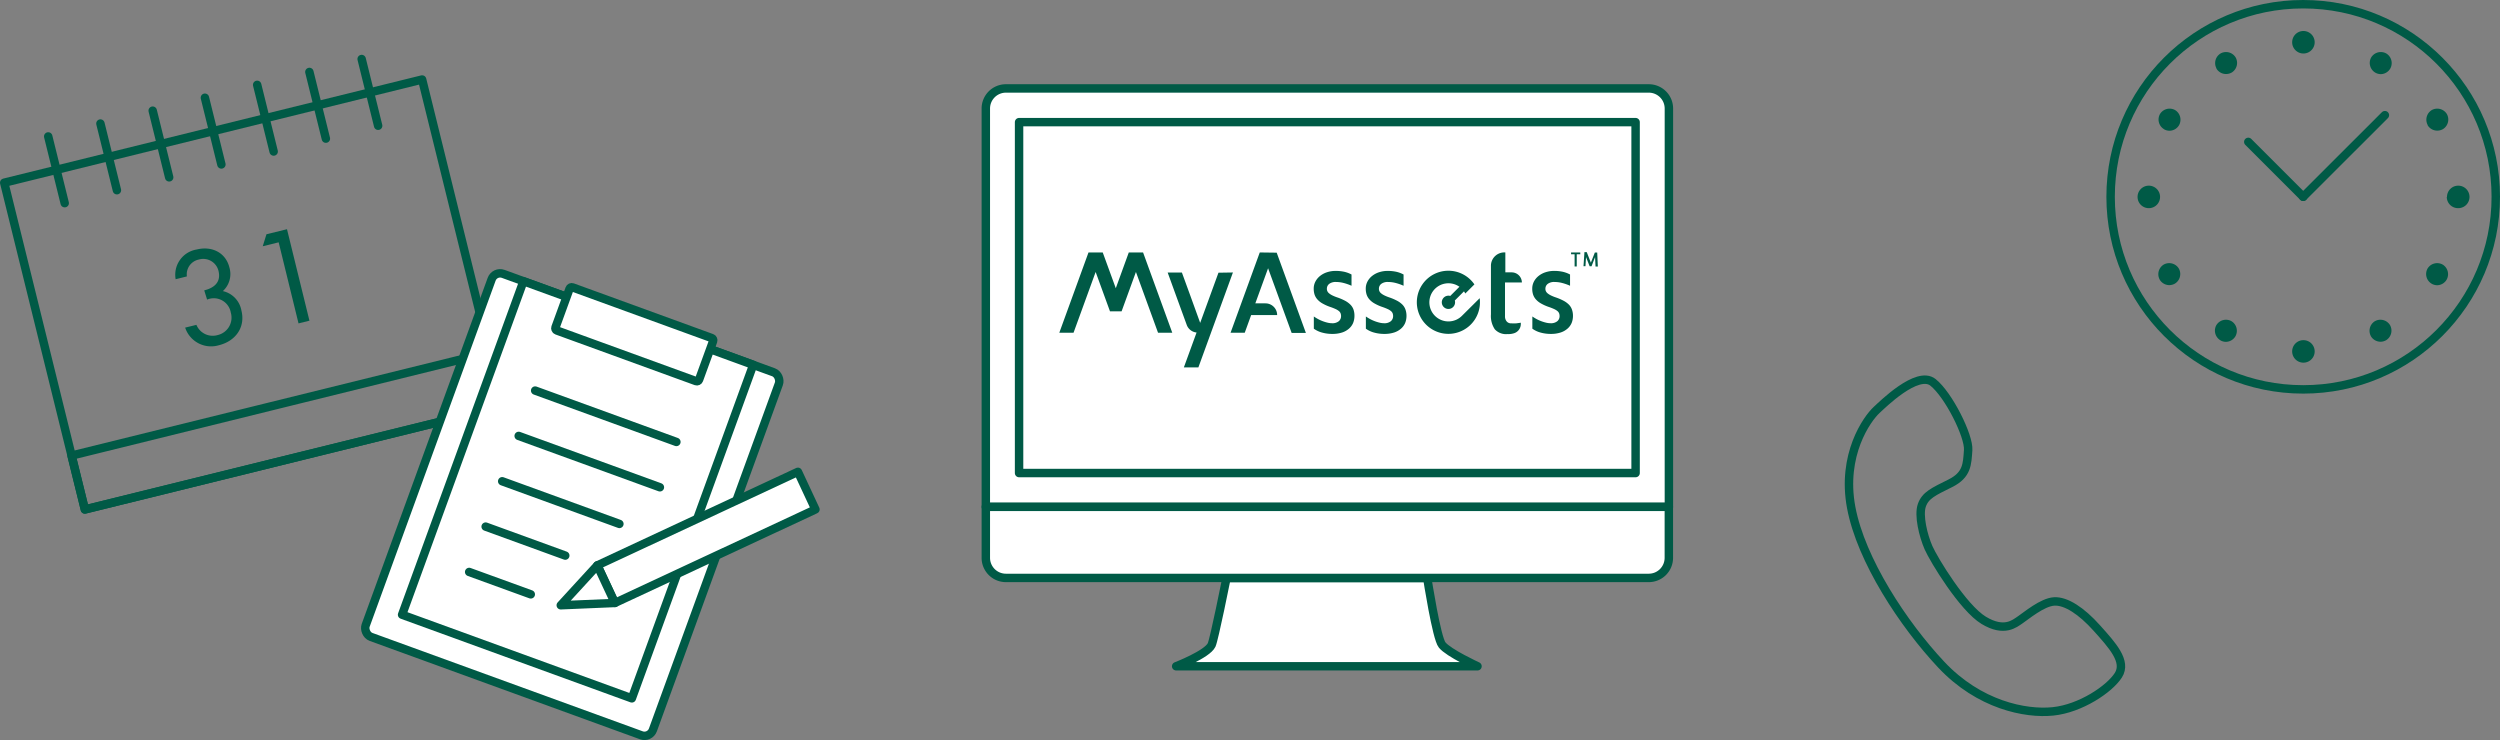 <svg xmlns="http://www.w3.org/2000/svg" viewBox="0 0 444.35 131.54"><rect x="0" y="0" width="444.35" height="131.54" fill="#808080" stroke="none"/><defs><style>.cls-1{fill:#005a46;}.cls-2{fill:none;}.cls-2,.cls-3,.cls-4{stroke:#005a46;stroke-linecap:round;stroke-linejoin:round;stroke-width:1.5px;}.cls-3,.cls-4{fill:#fff;}.cls-4{fill-rule:evenodd;}</style></defs><title>アセット 14</title><g id="レイヤー_2" data-name="レイヤー 2"><g id="txt"><path class="cls-1" d="M36.3,51.61c1.75-.43,3-1.44,2.55-3.4a2.79,2.79,0,0,0-3.51-2.08,2.68,2.68,0,0,0-2.12,3l-2,.5A4.54,4.54,0,0,1,35,44.34c2.59-.64,5.11.5,5.78,3.22a4.1,4.1,0,0,1-1.17,4.18,4.31,4.31,0,0,1,3.3,3.46c.75,3-1.08,5.44-4,6.16a4.85,4.85,0,0,1-6-3.13l2-.49a3.13,3.13,0,0,0,3.79,1.81,3.18,3.18,0,0,0,2.32-4,3.07,3.07,0,0,0-4.21-2.3Z"/><path class="cls-1" d="M46.7,43.77l.66-2.13,3.65-.9L55,57l-1.94.48L49.53,43.07Z"/><rect class="cls-2" x="6.81" y="22.43" width="76.51" height="59.82" transform="translate(-11.24 12.33) rotate(-13.87)"/><rect class="cls-2" x="12.79" y="71.65" width="76.51" height="9.87" transform="translate(-16.88 14.48) rotate(-13.87)"/><line class="cls-2" x1="8.57" y1="24.25" x2="11.5" y2="36.11"/><line class="cls-2" x1="17.85" y1="21.96" x2="20.78" y2="33.81"/><line class="cls-2" x1="27.14" y1="19.67" x2="30.07" y2="31.52"/><line class="cls-2" x1="36.42" y1="17.37" x2="39.35" y2="29.23"/><line class="cls-2" x1="45.71" y1="15.08" x2="48.64" y2="26.93"/><line class="cls-2" x1="54.99" y1="12.79" x2="57.92" y2="24.64"/><line class="cls-2" x1="64.28" y1="10.49" x2="67.21" y2="22.35"/><circle class="cls-2" cx="409.37" cy="34.98" r="34.23"/><path class="cls-1" d="M407.41,62.46a2,2,0,0,1,2-2h0a2,2,0,0,1,2,2h0a2,2,0,0,1-2,2h0A2,2,0,0,1,407.41,62.46Zm14-2.7a2,2,0,0,1,.72-2.68h0a2,2,0,0,1,2.68.72h0a2,2,0,0,1-.72,2.68h0a2,2,0,0,1-1,.26h0A2,2,0,0,1,421.41,59.77Zm-26.76.72h0a2,2,0,0,1-.72-2.68h0a2,2,0,0,1,2.68-.72h0a2,2,0,0,1,.72,2.68h0a2,2,0,0,1-1.7,1h0A2,2,0,0,1,394.65,60.49Zm37.54-10.06a2,2,0,0,1-.72-2.68h0a2,2,0,0,1,2.68-.72h0a2,2,0,0,1,.72,2.68h0a2,2,0,0,1-1.7,1h0A2,2,0,0,1,432.19,50.42Zm-48.32-.72a2,2,0,0,1,.72-2.68h0a2,2,0,0,1,2.68.72h0a2,2,0,0,1-.72,2.68h0a2.08,2.08,0,0,1-1,.26h0A2,2,0,0,1,383.87,49.71ZM379.93,35a2,2,0,0,1,2-2h0a2,2,0,0,1,2,2h0a2,2,0,0,1-2,2h0A2,2,0,0,1,379.93,35Zm55,0a2,2,0,0,1,2-2h0a2,2,0,0,1,2,2h0a2,2,0,0,1-2,2h0A2,2,0,0,1,434.89,35Zm-3.42-12.76a2,2,0,0,1,.72-2.68h0a2,2,0,0,1,2.68.72h0a2,2,0,0,1-.72,2.68h0a2,2,0,0,1-1,.26h0A2,2,0,0,1,431.47,22.23Zm-46.88.72a2,2,0,0,1-.72-2.68h0a2,2,0,0,1,2.68-.72h0a2,2,0,0,1,.72,2.68h0a2,2,0,0,1-1.7,1h0A2,2,0,0,1,384.59,22.95Zm9.34-10.78a2,2,0,0,1,.72-2.68h0a2,2,0,0,1,2.68.72h0a2,2,0,0,1-.72,2.68h0a2.08,2.08,0,0,1-1,.26h0A2,2,0,0,1,393.93,12.16Zm28.2.72h0a2,2,0,0,1-.72-2.68h0a2,2,0,0,1,2.68-.72h0a2,2,0,0,1,.72,2.68h0a2,2,0,0,1-1.7,1h0A2.08,2.08,0,0,1,422.13,12.88ZM407.41,7.56V7.51h0a2,2,0,0,1,2-2h0a2,2,0,0,1,2,2h0a2,2,0,0,1-2,2h0A2,2,0,0,1,407.41,7.56Z"/><line class="cls-2" x1="409.37" y1="34.98" x2="423.89" y2="20.47"/><line class="cls-2" x1="409.37" y1="34.98" x2="399.61" y2="25.22"/><path class="cls-2" d="M333.57,72.85c.91-.83,7.21-7.12,10-4.89S350,77.5,349.82,80s-.16,4.4-3.17,5.9-4.43,2.12-5.06,3.91.25,5.4,1.18,7.53,6.15,10.71,9.82,12.92,5.49.57,6.51-.11,3.89-3.12,6-3.25,4.88,1.7,7.58,4.72,5.42,5.92,3.83,8.4-6.73,5.92-11.62,6.42-13.13-1.14-19.86-8.31-14.25-18.58-16-27.93S331.84,74.43,333.57,72.85Z"/><rect class="cls-3" x="74.55" y="55.35" width="54.33" height="68.67" rx="1.6" ry="1.6" transform="translate(36.81 -29.38) rotate(20)"/><rect class="cls-3" x="80.94" y="55.52" width="43.46" height="63.08" transform="translate(35.97 -29.87) rotate(20)"/><rect class="cls-3" x="99.15" y="55.34" width="27.16" height="8.15" rx="0.4" ry="0.4" transform="translate(198.35 153.8) rotate(-160)"/><line class="cls-3" x1="95.12" y1="69.42" x2="120.22" y2="78.55"/><line class="cls-3" x1="92.19" y1="77.48" x2="117.29" y2="86.61"/><line class="cls-3" x1="89.26" y1="85.54" x2="110.09" y2="93.12"/><line class="cls-3" x1="86.32" y1="93.6" x2="100.47" y2="98.75"/><line class="cls-3" x1="83.39" y1="101.66" x2="94.34" y2="105.64"/><rect class="cls-3" x="105.89" y="91.83" width="39.33" height="7.37" transform="translate(-28.6 62.01) rotate(-25)"/><polygon class="cls-3" points="106.17 100.49 99.67 107.58 109.29 107.17 106.17 100.49"/><path class="cls-4" d="M256.33,114.64c-1-1.18-2.65-11.9-2.65-11.9H218s-2.19,10.94-2.65,11.9c-.79,1.66-6.3,3.78-6.3,3.78h53.56S257.49,116.07,256.33,114.64Z"/><path class="cls-3" d="M296.63,90.09V19.28a3.57,3.57,0,0,0-3.56-3.56H178.78a3.57,3.57,0,0,0-3.56,3.56V90.09Z"/><rect class="cls-3" x="181.13" y="21.71" width="109.58" height="62.37"/><path class="cls-3" d="M175.22,90.09v9.07a3.57,3.57,0,0,0,3.56,3.56H293.06a3.57,3.57,0,0,0,3.56-3.56V90.09Z"/><path class="cls-1" d="M223.91,44.87l-5.19,14.27h2.52L222.38,56H227v0a2.08,2.08,0,0,0-2.08-2.08h-1.8l2.27-6.24,4.19,11.5h2.53l-5.19-14.27Zm-7.34,3.6-3.25,8.92-1.81-5h0l-1.44-3.95h-2.53l1.73,4.76h0l1.66,4.55a2.07,2.07,0,0,0,1.75,1.35l-2.26,6.2H213l6.14-16.87Zm-15.94-3.6-2.31,6.36L196,44.87h-2.53l-5.19,14.27h2.53l3.93-10.8,2.55,7h2.06l2.55-7,3.93,10.8h2.53l-5.19-14.27ZM240,54.13a3.91,3.91,0,0,0-.94-.68,9.36,9.36,0,0,0-1.35-.58,7.25,7.25,0,0,1-.93-.38,2.92,2.92,0,0,1-.57-.37,1.08,1.08,0,0,1-.29-.38,1,1,0,0,1-.08-.42,1.07,1.07,0,0,1,.41-.86,1.88,1.88,0,0,1,1.22-.34,5.44,5.44,0,0,1,1.4.19,8.81,8.81,0,0,1,1.35.48v-2a5.09,5.09,0,0,0-1.37-.5,7.18,7.18,0,0,0-1.44-.14,4.94,4.94,0,0,0-1.52.23,3.9,3.9,0,0,0-1.24.65,3.12,3.12,0,0,0-.84,1,2.71,2.71,0,0,0-.31,1.29,3.41,3.41,0,0,0,.14,1,2.47,2.47,0,0,0,.48.86,3.45,3.45,0,0,0,.89.73,8.08,8.08,0,0,0,1.38.63,10.09,10.09,0,0,1,1,.39,2.6,2.6,0,0,1,.6.37,1,1,0,0,1,.29.4,1.42,1.42,0,0,1,.08.49,1.17,1.17,0,0,1-.39.89,1.77,1.77,0,0,1-1.24.37,3.39,3.39,0,0,1-.77-.1,6.7,6.7,0,0,1-.85-.26,6.91,6.91,0,0,1-.84-.38,8,8,0,0,1-.75-.46v2.17a4.46,4.46,0,0,0,1.46.69,6.75,6.75,0,0,0,1.83.24,5.44,5.44,0,0,0,1.73-.25,3.48,3.48,0,0,0,1.23-.69,2.76,2.76,0,0,0,.73-1,3.38,3.38,0,0,0,.24-1.29,3.32,3.32,0,0,0-.18-1.13A2.37,2.37,0,0,0,240,54.13Zm28.73-5.72h-1.17V44.87A2.38,2.38,0,0,0,265,47.15v8.73a4.23,4.23,0,0,0,.68,2.64,2.7,2.7,0,0,0,2.26.86,3.21,3.21,0,0,0,1.06-.12,1.72,1.72,0,0,0,1.31-1.69v-.21l-.78.11a8.33,8.33,0,0,1-.9,0,1,1,0,0,1-.84-.35,1.37,1.37,0,0,1-.29-.91v-6h3v0A1.82,1.82,0,0,0,268.73,48.41ZM279.39,55a2.37,2.37,0,0,0-.55-.87,3.92,3.92,0,0,0-.94-.68,9.35,9.35,0,0,0-1.35-.58,7.23,7.23,0,0,1-.93-.38,2.94,2.94,0,0,1-.57-.37,1.1,1.1,0,0,1-.29-.38,1,1,0,0,1-.08-.42,1.07,1.07,0,0,1,.41-.86,1.88,1.88,0,0,1,1.22-.34,5.43,5.43,0,0,1,1.4.19,8.82,8.82,0,0,1,1.35.48v-2a5.09,5.09,0,0,0-1.37-.5,7.18,7.18,0,0,0-1.44-.14,4.94,4.94,0,0,0-1.52.23,3.9,3.9,0,0,0-1.24.65,3.11,3.11,0,0,0-.84,1,2.71,2.71,0,0,0-.31,1.29,3.41,3.41,0,0,0,.14,1,2.49,2.49,0,0,0,.48.86,3.47,3.47,0,0,0,.89.73,8.12,8.12,0,0,0,1.38.63,10,10,0,0,1,1,.39,2.61,2.61,0,0,1,.6.37,1,1,0,0,1,.29.4,1.42,1.42,0,0,1,.08.49,1.17,1.17,0,0,1-.39.89,1.77,1.77,0,0,1-1.24.37,3.39,3.39,0,0,1-.77-.1,6.7,6.7,0,0,1-.85-.26,7,7,0,0,1-.84-.38,8,8,0,0,1-.75-.46v2.17a4.47,4.47,0,0,0,1.46.69,6.74,6.74,0,0,0,1.83.24,5.44,5.44,0,0,0,1.73-.25,3.48,3.48,0,0,0,1.23-.69,2.76,2.76,0,0,0,.73-1,3.38,3.38,0,0,0,.24-1.29A3.32,3.32,0,0,0,279.39,55Zm-30.14-.87a3.91,3.91,0,0,0-.94-.68,9.36,9.36,0,0,0-1.35-.58,7.25,7.25,0,0,1-.93-.38,2.92,2.92,0,0,1-.57-.37,1.08,1.08,0,0,1-.29-.38,1,1,0,0,1-.08-.42,1.07,1.07,0,0,1,.41-.86,1.88,1.88,0,0,1,1.22-.34,5.44,5.44,0,0,1,1.4.19,8.81,8.81,0,0,1,1.35.48v-2a5.09,5.09,0,0,0-1.37-.5,7.18,7.18,0,0,0-1.44-.14,4.94,4.94,0,0,0-1.52.23,3.9,3.9,0,0,0-1.24.65,3.12,3.12,0,0,0-.84,1,2.71,2.71,0,0,0-.31,1.29,3.41,3.41,0,0,0,.14,1,2.47,2.47,0,0,0,.48.86,3.45,3.45,0,0,0,.89.73,8.08,8.08,0,0,0,1.38.63,10.09,10.09,0,0,1,1,.39,2.6,2.6,0,0,1,.6.37,1,1,0,0,1,.29.4,1.42,1.42,0,0,1,.08.49,1.17,1.17,0,0,1-.39.89,1.77,1.77,0,0,1-1.24.37,3.39,3.39,0,0,1-.77-.1,6.7,6.7,0,0,1-.85-.26,6.91,6.91,0,0,1-.84-.38,8,8,0,0,1-.75-.46v2.17a4.46,4.46,0,0,0,1.46.69,6.75,6.75,0,0,0,1.83.24,5.44,5.44,0,0,0,1.73-.25,3.48,3.48,0,0,0,1.23-.69,2.76,2.76,0,0,0,.73-1,3.38,3.38,0,0,0,.24-1.29A3.32,3.32,0,0,0,249.8,55,2.37,2.37,0,0,0,249.25,54.13Zm10.6,2a3.39,3.39,0,1,1-.45-5.16l-1.63,1.63a1.18,1.18,0,1,0,.81.81l1.63-1.63a4,4,0,0,1,.23.39l1.62-1.62A5.61,5.61,0,1,0,263,53Z"/><path class="cls-1" d="M280.25,45.19v2.17h-.38V45.19h-.63v-.32h1.64v.32Z"/><path class="cls-1" d="M283.59,47.37l-.08-1.63s0,0,0-.06v-.25l0,.09,0,.09,0,.08,0,0-.63,1.63h-.34l-.64-1.63,0-.05,0-.08,0-.09,0-.09v.33l-.1,1.61h-.35l.17-2.5h.41l.72,1.84,0,.06,0,.07,0,.08V47l0-.07,0-.08,0-.08,0-.06.72-1.83h.42l.11,2.5Z"/></g></g></svg>